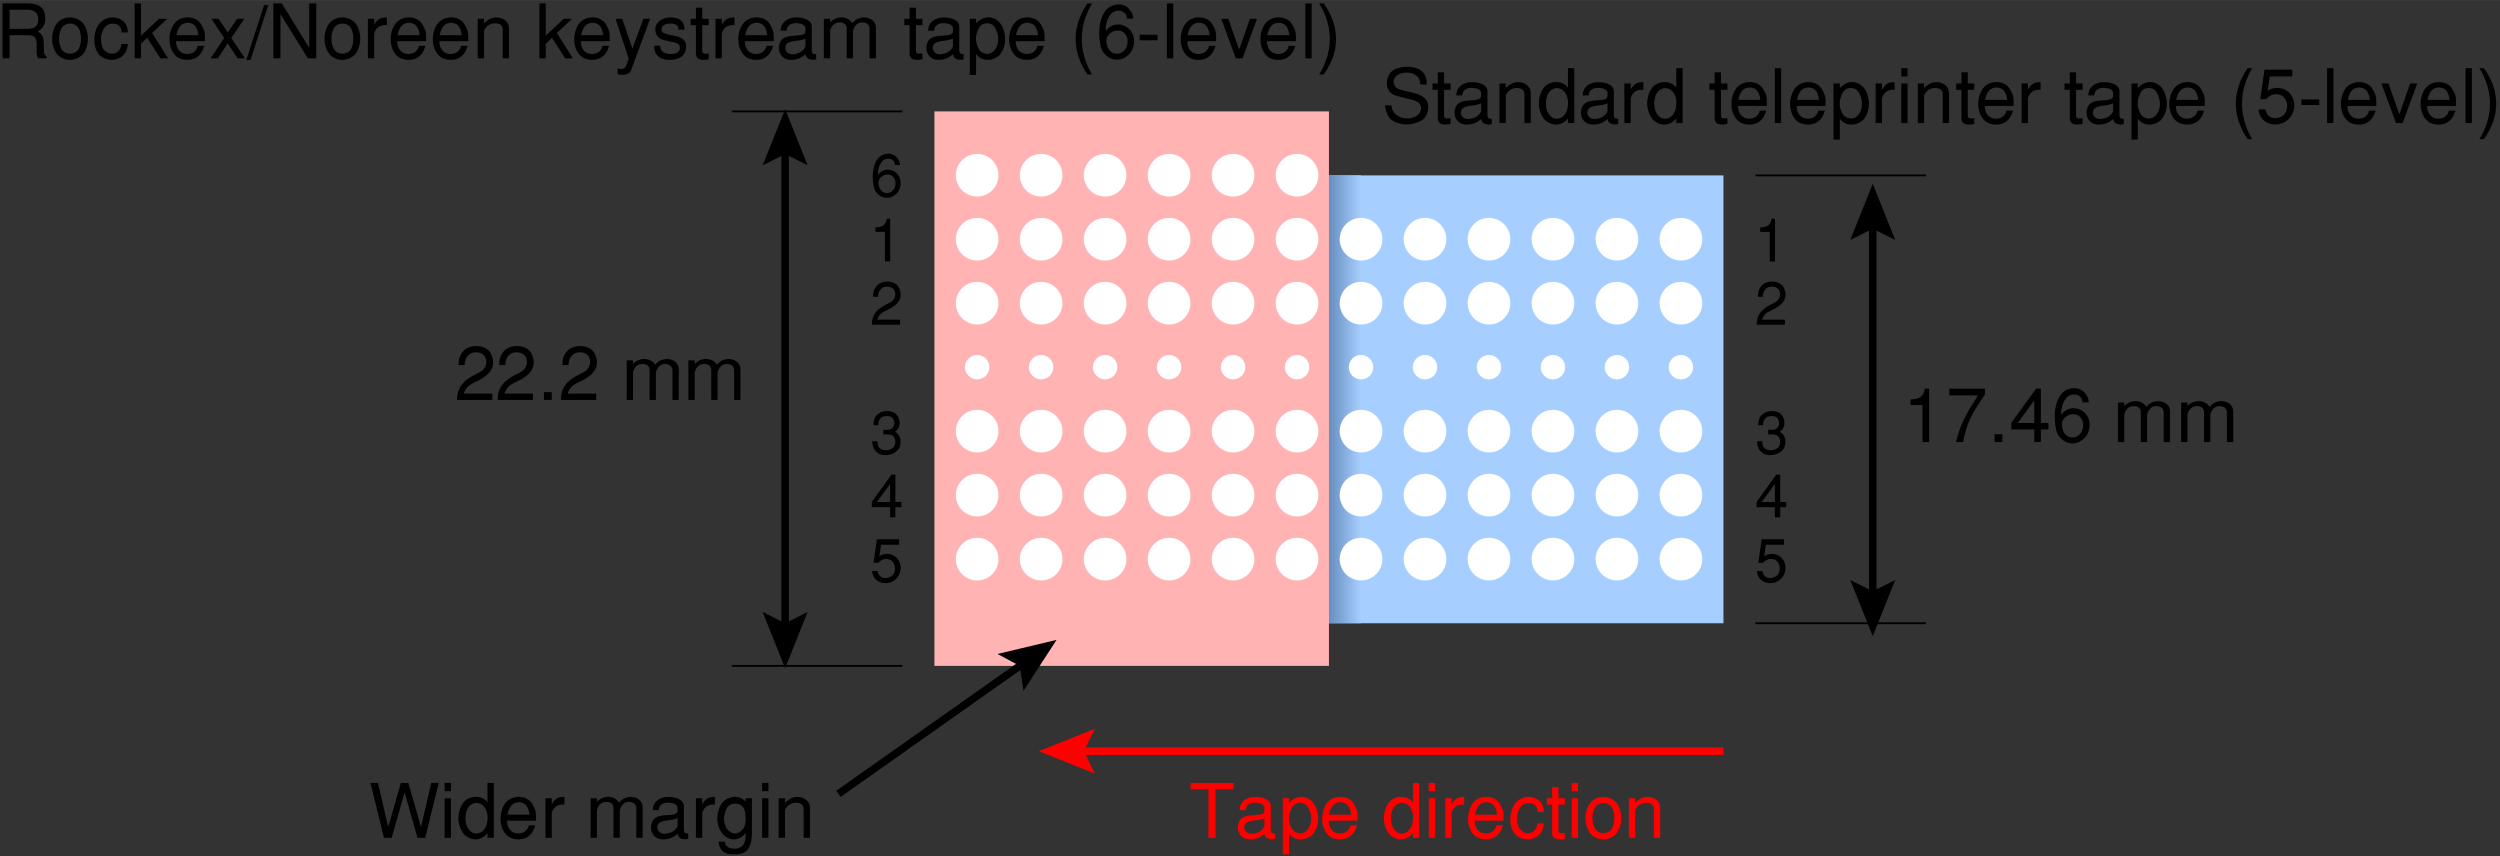 <?xml version="1.0" encoding="ISO-8859-1" standalone="yes"?>
<!DOCTYPE svg PUBLIC "-//W3C//DTD SVG 20010904//EN"
  "http://www.w3.org/TR/2001/REC-SVG-20010904/DTD/svg10.dtd">
<svg width="11.722cm" height="4.014cm" viewBox="441.922 2863.891 1661.375 568.867" version="1.0"
    xmlns="http://www.w3.org/2000/svg"
    xmlns:xlink="http://www.w3.org/1999/xlink">
<rect x="441.922" y="2863.891" width="1661.375" height="568.867" fill="#333333" stroke="none"/>
<desc>
  Exported by the ArtWorks SVGExport module.
  Source document: SCSI::Develop.$.Develop.Web.!WebXpress.^.Input.cm.Pages.crypto.uk.noreen.artwork.tape6
</desc>
<g transform="matrix(1 0 0 -1 0 6296.648)" stroke-miterlimit="16" fill-rule="evenodd" clip-rule="evenodd" stroke-linejoin="bevel" stroke-linecap="butt">
<path d="M1587.25 3316.219 1069.977 3316.234 C1069.977 3231.203 1069.977 3089.469 1069.977 3018.609 L1587.25 3018.609 1587.25 3316.219 Z" fill="#a6cfff"/>
<defs>
<linearGradient id="_Fill0" gradientUnits="userSpaceOnUse" x1="1325.07" y1="3302.047" x2="1346.328" y2="3302.047" spreadMethod="pad">
<stop offset="0" stop-color="#668fc0"/>
<stop offset="1" stop-color="#a6cfff"/>
</linearGradient>
</defs>
<rect x="1325.07" y="3018.609" width="21.258" height="297.609" fill="url(#_Fill0)"/>
<path d="M1325.07 3358.734 1062.891 3358.75 C1062.891 3273.719 1062.891 3061.125 1062.891 2990.266 L1325.07 2990.266 1325.07 3358.734 Z" fill="#ffb3b3"/>
<circle transform="rotate(-90 1091.281 3188.766)" cx="1091.281" cy="3188.766" r="8.117" fill="#ffffff"/>
<circle transform="rotate(-90 1091.289 3103.734)" cx="1091.289" cy="3103.734" r="14.172" fill="#ffffff"/>
<circle transform="rotate(-90 1091.289 3061.219)" cx="1091.289" cy="3061.219" r="14.172" fill="#ffffff"/>
<circle transform="rotate(-90 1091.289 3231.289)" cx="1091.289" cy="3231.289" r="14.172" fill="#ffffff"/>
<circle transform="rotate(-90 1091.289 3146.258)" cx="1091.289" cy="3146.258" r="14.172" fill="#ffffff"/>
<circle transform="rotate(-90 1091.289 3273.805)" cx="1091.289" cy="3273.805" r="14.172" fill="#ffffff"/>
<circle transform="rotate(-90 1133.797 3188.766)" cx="1133.797" cy="3188.766" r="8.117" fill="#ffffff"/>
<circle transform="rotate(-90 1133.805 3103.734)" cx="1133.805" cy="3103.734" r="14.172" fill="#ffffff"/>
<circle transform="rotate(-90 1133.805 3061.219)" cx="1133.805" cy="3061.219" r="14.172" fill="#ffffff"/>
<circle transform="rotate(-90 1133.805 3231.289)" cx="1133.805" cy="3231.289" r="14.172" fill="#ffffff"/>
<circle transform="rotate(-90 1133.805 3146.258)" cx="1133.805" cy="3146.258" r="14.172" fill="#ffffff"/>
<circle transform="rotate(-90 1133.805 3273.805)" cx="1133.805" cy="3273.805" r="14.172" fill="#ffffff"/>
<circle transform="rotate(-90 1176.32 3188.766)" cx="1176.32" cy="3188.766" r="8.117" fill="#ffffff"/>
<circle transform="rotate(-90 1176.328 3103.734)" cx="1176.328" cy="3103.734" r="14.172" fill="#ffffff"/>
<circle transform="rotate(-90 1176.328 3061.219)" cx="1176.328" cy="3061.219" r="14.172" fill="#ffffff"/>
<circle transform="rotate(-90 1176.328 3231.289)" cx="1176.328" cy="3231.289" r="14.172" fill="#ffffff"/>
<circle transform="rotate(-90 1176.328 3146.258)" cx="1176.328" cy="3146.258" r="14.172" fill="#ffffff"/>
<circle transform="rotate(-90 1176.328 3273.805)" cx="1176.328" cy="3273.805" r="14.172" fill="#ffffff"/>
<circle transform="rotate(-90 1218.836 3188.766)" cx="1218.836" cy="3188.766" r="8.117" fill="#ffffff"/>
<circle transform="rotate(-90 1218.844 3103.734)" cx="1218.844" cy="3103.734" r="14.172" fill="#ffffff"/>
<circle transform="rotate(-90 1218.844 3061.219)" cx="1218.844" cy="3061.219" r="14.172" fill="#ffffff"/>
<circle transform="rotate(-90 1218.844 3231.289)" cx="1218.844" cy="3231.289" r="14.172" fill="#ffffff"/>
<circle transform="rotate(-90 1218.844 3146.258)" cx="1218.844" cy="3146.258" r="14.172" fill="#ffffff"/>
<circle transform="rotate(-90 1218.844 3273.805)" cx="1218.844" cy="3273.805" r="14.172" fill="#ffffff"/>
<circle transform="rotate(-90 1261.352 3188.766)" cx="1261.352" cy="3188.766" r="8.117" fill="#ffffff"/>
<circle transform="rotate(-90 1261.359 3103.734)" cx="1261.359" cy="3103.734" r="14.172" fill="#ffffff"/>
<circle transform="rotate(-90 1261.359 3061.219)" cx="1261.359" cy="3061.219" r="14.172" fill="#ffffff"/>
<circle transform="rotate(-90 1261.359 3231.289)" cx="1261.359" cy="3231.289" r="14.172" fill="#ffffff"/>
<circle transform="rotate(-90 1261.359 3146.258)" cx="1261.359" cy="3146.258" r="14.172" fill="#ffffff"/>
<circle transform="rotate(-90 1261.359 3273.805)" cx="1261.359" cy="3273.805" r="14.172" fill="#ffffff"/>
<circle transform="rotate(-90 1303.867 3188.766)" cx="1303.867" cy="3188.766" r="8.117" fill="#ffffff"/>
<circle transform="rotate(-90 1303.875 3103.734)" cx="1303.875" cy="3103.734" r="14.172" fill="#ffffff"/>
<circle transform="rotate(-90 1303.875 3061.219)" cx="1303.875" cy="3061.219" r="14.172" fill="#ffffff"/>
<circle transform="rotate(-90 1303.875 3231.289)" cx="1303.875" cy="3231.289" r="14.172" fill="#ffffff"/>
<circle transform="rotate(-90 1303.875 3146.258)" cx="1303.875" cy="3146.258" r="14.172" fill="#ffffff"/>
<circle transform="rotate(-90 1303.875 3273.805)" cx="1303.875" cy="3273.805" r="14.172" fill="#ffffff"/>
<circle transform="rotate(-90 1346.391 3188.766)" cx="1346.391" cy="3188.766" r="8.117" fill="#ffffff"/>
<circle transform="rotate(-90 1346.398 3103.734)" cx="1346.398" cy="3103.734" r="14.172" fill="#ffffff"/>
<circle transform="rotate(-90 1346.398 3061.219)" cx="1346.398" cy="3061.219" r="14.172" fill="#ffffff"/>
<circle transform="rotate(-90 1346.398 3231.289)" cx="1346.398" cy="3231.289" r="14.172" fill="#ffffff"/>
<circle transform="rotate(-90 1346.398 3146.258)" cx="1346.398" cy="3146.258" r="14.172" fill="#ffffff"/>
<circle transform="rotate(-90 1346.398 3273.805)" cx="1346.398" cy="3273.805" r="14.172" fill="#ffffff"/>
<circle transform="rotate(-90 1388.906 3188.766)" cx="1388.906" cy="3188.766" r="8.117" fill="#ffffff"/>
<circle transform="rotate(-90 1388.914 3103.734)" cx="1388.914" cy="3103.734" r="14.172" fill="#ffffff"/>
<circle transform="rotate(-90 1388.914 3061.219)" cx="1388.914" cy="3061.219" r="14.172" fill="#ffffff"/>
<circle transform="rotate(-90 1388.914 3231.289)" cx="1388.914" cy="3231.289" r="14.172" fill="#ffffff"/>
<circle transform="rotate(-90 1388.914 3146.258)" cx="1388.914" cy="3146.258" r="14.172" fill="#ffffff"/>
<circle transform="rotate(-90 1388.914 3273.805)" cx="1388.914" cy="3273.805" r="14.172" fill="#ffffff"/>
<circle transform="rotate(-90 1431.414 3188.766)" cx="1431.414" cy="3188.766" r="8.117" fill="#ffffff"/>
<circle transform="rotate(-90 1431.422 3103.734)" cx="1431.422" cy="3103.734" r="14.172" fill="#ffffff"/>
<circle transform="rotate(-90 1431.422 3061.219)" cx="1431.422" cy="3061.219" r="14.172" fill="#ffffff"/>
<circle transform="rotate(-90 1431.422 3231.289)" cx="1431.422" cy="3231.289" r="14.172" fill="#ffffff"/>
<circle transform="rotate(-90 1431.422 3146.258)" cx="1431.422" cy="3146.258" r="14.172" fill="#ffffff"/>
<circle transform="rotate(-90 1431.422 3273.805)" cx="1431.422" cy="3273.805" r="14.172" fill="#ffffff"/>
<circle transform="rotate(-90 1473.93 3188.766)" cx="1473.93" cy="3188.766" r="8.117" fill="#ffffff"/>
<circle transform="rotate(-90 1473.938 3103.734)" cx="1473.938" cy="3103.734" r="14.172" fill="#ffffff"/>
<circle transform="rotate(-90 1473.938 3061.219)" cx="1473.938" cy="3061.219" r="14.172" fill="#ffffff"/>
<circle transform="rotate(-90 1473.938 3231.289)" cx="1473.938" cy="3231.289" r="14.172" fill="#ffffff"/>
<circle transform="rotate(-90 1473.938 3146.258)" cx="1473.938" cy="3146.258" r="14.172" fill="#ffffff"/>
<circle transform="rotate(-90 1473.938 3273.805)" cx="1473.938" cy="3273.805" r="14.172" fill="#ffffff"/>
<circle transform="rotate(-90 1516.453 3188.766)" cx="1516.453" cy="3188.766" r="8.117" fill="#ffffff"/>
<circle transform="rotate(-90 1516.461 3103.734)" cx="1516.461" cy="3103.734" r="14.172" fill="#ffffff"/>
<circle transform="rotate(-90 1516.461 3061.219)" cx="1516.461" cy="3061.219" r="14.172" fill="#ffffff"/>
<circle transform="rotate(-90 1516.461 3231.289)" cx="1516.461" cy="3231.289" r="14.172" fill="#ffffff"/>
<circle transform="rotate(-90 1516.461 3146.258)" cx="1516.461" cy="3146.258" r="14.172" fill="#ffffff"/>
<circle transform="rotate(-90 1516.461 3273.805)" cx="1516.461" cy="3273.805" r="14.172" fill="#ffffff"/>
<circle transform="rotate(-90 1558.969 3188.766)" cx="1558.969" cy="3188.766" r="8.117" fill="#ffffff"/>
<circle transform="rotate(-90 1558.977 3103.734)" cx="1558.977" cy="3103.734" r="14.172" fill="#ffffff"/>
<circle transform="rotate(-90 1558.977 3061.219)" cx="1558.977" cy="3061.219" r="14.172" fill="#ffffff"/>
<circle transform="rotate(-90 1558.977 3231.289)" cx="1558.977" cy="3231.289" r="14.172" fill="#ffffff"/>
<circle transform="rotate(-90 1558.977 3146.258)" cx="1558.977" cy="3146.258" r="14.172" fill="#ffffff"/>
<circle transform="rotate(-90 1558.977 3273.805)" cx="1558.977" cy="3273.805" r="14.172" fill="#ffffff"/>
<circle transform="rotate(-90 1133.805 3316.32)" cx="1133.805" cy="3316.32" r="14.172" fill="#ffffff"/>
<g>
<path d="M1362.398 3362.797 1366.695 3362.797 C1366.297 3358.695 1370.797 3354 1377.195 3354.094 1384.898 3354.195 1387.695 3359.797 1385.594 3363.398 1383.297 3367.195 1375.094 3367 1368.398 3369.695 1361.594 3372.398 1362.398 3382.695 1367.797 3386.094 1373.195 3389.5 1382.195 3388.898 1386 3386.094 1388 3384.594 1390.195 3382.297 1390.094 3376.594 L1385.797 3376.594 C1385.695 3385.594 1374.695 3385.797 1370.5 3382.797 1365.898 3379.594 1368.594 3373.898 1372.094 3373.398 1377.898 3371.297 1385.695 3371.195 1389.398 3366.797 1392.898 3362.5 1390.5 3354.898 1386.594 3352.695 1381.297 3349.797 1374 3348.492 1366.797 3353 1364.398 3354.398 1362.5 3359.594 1362.398 3362.797 Z" fill="#000000"/>
<path d="M1405.898 3354.297 1405.898 3350.398 C1396.195 3348.398 1397.398 3354.195 1397.398 3356.094 L1397.398 3373.094 1393.898 3373.094 1393.898 3377.297 1397.398 3377.297 1397.398 3384.695 1401.594 3384.695 1401.594 3377.297 1405.898 3377.297 1405.898 3373.094 1401.594 3373.094 1401.594 3355.898 C1401.594 3353.594 1404.094 3354 1405.898 3354.297 Z" fill="#000000"/>
<path d="M1409.695 3369.398 C1409.695 3374.5 1413.695 3378.195 1420.094 3378.195 1425.195 3378.195 1430.398 3376.398 1430.398 3372.094 L1430.398 3356.5 C1430.398 3354.195 1431.5 3353.695 1433.297 3353.797 L1433.297 3350.297 C1429 3349.398 1426.594 3351 1426.195 3353.695 1423.797 3351.695 1421.695 3350.195 1417.094 3349.992 1409.195 3349.594 1406.695 3357.594 1409.898 3362.695 1413.398 3368.297 1426.297 3364.094 1426.195 3369 L1426.195 3370.898 C1426.195 3373 1423.797 3374.398 1419.594 3374.398 1416.695 3374.398 1413.695 3372.797 1413.695 3369.398 L1409.695 3369.398 Z M1426.195 3364.094 C1422.094 3362 1415.297 3363.297 1413.297 3360 1411.695 3357.195 1413.797 3353.5 1417.695 3353.695 1421.094 3353.797 1424.898 3355.5 1426.195 3358.898 L1426.195 3364.094 Z" fill="#000000"/>
<path d="M1442.594 3374.297 C1444.297 3375.898 1447.094 3378.297 1450.797 3378.195 1454.797 3378.195 1459.195 3375.797 1459.195 3370.797 L1459.195 3351 1455 3351 1455 3370 C1455 3372.797 1453.297 3374.297 1449.898 3374.297 1444.297 3374.297 1442.594 3369.398 1442.594 3369.398 L1442.594 3351 1438.398 3351 1438.398 3377.297 1442.594 3377.297 1442.594 3374.297 Z" fill="#000000"/>
<path d="M1483.898 3374.398 C1481 3379.398 1471.594 3379.594 1467.797 3374.398 1464.094 3369.398 1462.898 3360.797 1467.797 3354 1470 3351 1477.398 3346.695 1483.898 3354 L1483.898 3351 1488.094 3351 1488.094 3387.5 1483.898 3387.5 1483.898 3374.398 Z M1482.5 3370.398 C1484.094 3367.398 1484.297 3364.5 1483.594 3360.898 1482 3353.5 1476.094 3353.094 1473.797 3354.5 1467.898 3358.094 1468.594 3367.398 1471 3371 1474.5 3376 1480.297 3374.695 1482.5 3370.398 Z" fill="#000000"/>
<path d="M1493.695 3369.398 C1493.695 3374.5 1497.695 3378.195 1504.094 3378.195 1509.195 3378.195 1514.398 3376.398 1514.398 3372.094 L1514.398 3356.5 C1514.398 3354.195 1515.5 3353.695 1517.297 3353.797 L1517.297 3350.297 C1513 3349.398 1510.594 3351 1510.195 3353.695 1507.797 3351.695 1505.695 3350.195 1501.094 3349.992 1493.195 3349.594 1490.695 3357.594 1493.898 3362.695 1497.398 3368.297 1510.297 3364.094 1510.195 3369 L1510.195 3370.898 C1510.195 3373 1507.797 3374.398 1503.594 3374.398 1500.695 3374.398 1497.695 3372.797 1497.695 3369.398 L1493.695 3369.398 Z M1510.195 3364.094 C1506.094 3362 1499.297 3363.297 1497.297 3360 1495.695 3357.195 1497.797 3353.5 1501.695 3353.695 1505.094 3353.797 1508.898 3355.5 1510.195 3358.898 L1510.195 3364.094 Z" fill="#000000"/>
<path d="M1534 3378.195 C1529.297 3378.297 1527.5 3376.5 1525.594 3373.297 L1525.594 3377.297 1521.398 3377.297 1521.398 3351 1525.594 3351 1525.594 3367.094 C1525.594 3367.898 1526.898 3373.695 1534 3373.094 L1534 3378.195 Z" fill="#000000"/>
<path d="M1555.898 3374.398 C1553 3379.398 1543.594 3379.594 1539.797 3374.398 1536.094 3369.398 1534.898 3360.797 1539.797 3354 1542 3351 1549.398 3346.695 1555.898 3354 L1555.898 3351 1560.094 3351 1560.094 3387.5 1555.898 3387.5 1555.898 3374.398 Z M1554.5 3370.398 C1556.094 3367.398 1556.297 3364.5 1555.594 3360.898 1554 3353.5 1548.094 3353.094 1545.797 3354.5 1539.898 3358.094 1540.594 3367.398 1543 3371 1546.5 3376 1552.297 3374.695 1554.5 3370.398 Z" fill="#000000"/>
<path d="M1589.898 3354.297 1589.898 3350.398 C1580.195 3348.398 1581.398 3354.195 1581.398 3356.094 L1581.398 3373.094 1577.898 3373.094 1577.898 3377.297 1581.398 3377.297 1581.398 3384.695 1585.594 3384.695 1585.594 3377.297 1589.898 3377.297 1589.898 3373.094 1585.594 3373.094 1585.594 3355.898 C1585.594 3353.594 1588.094 3354 1589.898 3354.297 Z" fill="#000000"/>
<path d="M1611.297 3359.297 C1611.094 3357.797 1610.297 3356.594 1609 3355.398 1606.594 3353.5 1602.398 3353.297 1599.797 3355.398 1598.398 3356.5 1596.898 3358.797 1596.898 3362.398 L1616.094 3362.398 C1616.297 3368.594 1615.797 3369.695 1613.594 3373.594 1610.094 3379.797 1599.5 3379.797 1595.398 3373.594 1591.195 3367.297 1591.5 3357.094 1597.297 3352.195 1600.5 3349.492 1607.5 3348.992 1611.195 3352.094 1613.297 3353.797 1614.297 3355 1615.695 3359.297 L1611.297 3359.297 Z M1609.094 3373.094 C1606.594 3375.195 1602.695 3375.094 1600.297 3373.094 1598.695 3371.5 1597.898 3369.898 1597.094 3366.398 L1611.797 3366.398 C1611.398 3369.594 1610.5 3371.797 1609.094 3373.094 Z" fill="#000000"/>
<path d="M1621.398 3387.5 1621.398 3351 1625.594 3351 1625.594 3387.5 1621.398 3387.5 Z" fill="#000000"/>
<path d="M1650.297 3359.297 C1650.094 3357.797 1649.297 3356.594 1648 3355.398 1645.594 3353.5 1641.398 3353.297 1638.797 3355.398 1637.398 3356.5 1635.898 3358.797 1635.898 3362.398 L1655.094 3362.398 C1655.297 3368.594 1654.797 3369.695 1652.594 3373.594 1649.094 3379.797 1638.5 3379.797 1634.398 3373.594 1630.195 3367.297 1630.5 3357.094 1636.297 3352.195 1639.5 3349.492 1646.5 3348.992 1650.195 3352.094 1652.297 3353.797 1653.297 3355 1654.695 3359.297 L1650.297 3359.297 Z M1648.094 3373.094 C1645.594 3375.195 1641.695 3375.094 1639.297 3373.094 1637.695 3371.5 1636.898 3369.898 1636.094 3366.398 L1650.797 3366.398 C1650.398 3369.594 1649.5 3371.797 1648.094 3373.094 Z" fill="#000000"/>
<path d="M1677.5 3357.297 C1680.195 3361.5 1679.695 3367 1677.094 3371.5 1675 3375.195 1668.797 3375.5 1666.5 3371.195 1664.797 3368.094 1663 3362.898 1666.5 3357 1668.297 3353.898 1674.094 3352 1677.5 3357.297 Z M1664.594 3353.797 C1669.797 3347.195 1678.195 3350.398 1680.695 3353.797 1686.094 3361.094 1683.695 3370.5 1680.695 3374.195 1676.297 3379.695 1669.297 3379.5 1664.594 3374.195 L1664.594 3377.297 1660.398 3377.297 1660.398 3339.992 1664.594 3339.992 1664.594 3353.797 Z" fill="#000000"/>
<path d="M1701 3378.195 C1696.297 3378.297 1694.5 3376.5 1692.594 3373.297 L1692.594 3377.297 1688.398 3377.297 1688.398 3351 1692.594 3351 1692.594 3367.094 C1692.594 3367.898 1693.898 3373.695 1701 3373.094 L1701 3378.195 Z" fill="#000000"/>
<path d="M1705.398 3387.5 1705.398 3382 1709.594 3382 1709.594 3387.5 1705.398 3387.5 Z M1705.398 3351 1709.594 3351 1709.594 3377.297 1705.398 3377.297 1705.398 3351 Z" fill="#000000"/>
<path d="M1720.594 3374.297 C1722.297 3375.898 1725.094 3378.297 1728.797 3378.195 1732.797 3378.195 1737.195 3375.797 1737.195 3370.797 L1737.195 3351 1733 3351 1733 3370 C1733 3372.797 1731.297 3374.297 1727.898 3374.297 1722.297 3374.297 1720.594 3369.398 1720.594 3369.398 L1720.594 3351 1716.398 3351 1716.398 3377.297 1720.594 3377.297 1720.594 3374.297 Z" fill="#000000"/>
<path d="M1753.898 3354.297 1753.898 3350.398 C1744.195 3348.398 1745.398 3354.195 1745.398 3356.094 L1745.398 3373.094 1741.898 3373.094 1741.898 3377.297 1745.398 3377.297 1745.398 3384.695 1749.594 3384.695 1749.594 3377.297 1753.898 3377.297 1753.898 3373.094 1749.594 3373.094 1749.594 3355.898 C1749.594 3353.594 1752.094 3354 1753.898 3354.297 Z" fill="#000000"/>
<path d="M1775.297 3359.297 C1775.094 3357.797 1774.297 3356.594 1773 3355.398 1770.594 3353.5 1766.398 3353.297 1763.797 3355.398 1762.398 3356.5 1760.898 3358.797 1760.898 3362.398 L1780.094 3362.398 C1780.297 3368.594 1779.797 3369.695 1777.594 3373.594 1774.094 3379.797 1763.5 3379.797 1759.398 3373.594 1755.195 3367.297 1755.5 3357.094 1761.297 3352.195 1764.5 3349.492 1771.5 3348.992 1775.195 3352.094 1777.297 3353.797 1778.297 3355 1779.695 3359.297 L1775.297 3359.297 Z M1773.094 3373.094 C1770.594 3375.195 1766.695 3375.094 1764.297 3373.094 1762.695 3371.5 1761.898 3369.898 1761.094 3366.398 L1775.797 3366.398 C1775.398 3369.594 1774.5 3371.797 1773.094 3373.094 Z" fill="#000000"/>
<path d="M1798 3378.195 C1793.297 3378.297 1791.5 3376.5 1789.594 3373.297 L1789.594 3377.297 1785.398 3377.297 1785.398 3351 1789.594 3351 1789.594 3367.094 C1789.594 3367.898 1790.898 3373.695 1798 3373.094 L1798 3378.195 Z" fill="#000000"/>
<path d="M1825.898 3354.297 1825.898 3350.398 C1816.195 3348.398 1817.398 3354.195 1817.398 3356.094 L1817.398 3373.094 1813.898 3373.094 1813.898 3377.297 1817.398 3377.297 1817.398 3384.695 1821.594 3384.695 1821.594 3377.297 1825.898 3377.297 1825.898 3373.094 1821.594 3373.094 1821.594 3355.898 C1821.594 3353.594 1824.094 3354 1825.898 3354.297 Z" fill="#000000"/>
<path d="M1829.695 3369.398 C1829.695 3374.5 1833.695 3378.195 1840.094 3378.195 1845.195 3378.195 1850.398 3376.398 1850.398 3372.094 L1850.398 3356.5 C1850.398 3354.195 1851.5 3353.695 1853.297 3353.797 L1853.297 3350.297 C1849 3349.398 1846.594 3351 1846.195 3353.695 1843.797 3351.695 1841.695 3350.195 1837.094 3349.992 1829.195 3349.594 1826.695 3357.594 1829.898 3362.695 1833.398 3368.297 1846.297 3364.094 1846.195 3369 L1846.195 3370.898 C1846.195 3373 1843.797 3374.398 1839.594 3374.398 1836.695 3374.398 1833.695 3372.797 1833.695 3369.398 L1829.695 3369.398 Z M1846.195 3364.094 C1842.094 3362 1835.297 3363.297 1833.297 3360 1831.695 3357.195 1833.797 3353.5 1837.695 3353.695 1841.094 3353.797 1844.898 3355.5 1846.195 3358.898 L1846.195 3364.094 Z" fill="#000000"/>
<path d="M1875.5 3357.297 C1878.195 3361.5 1877.695 3367 1875.094 3371.5 1873 3375.195 1866.797 3375.5 1864.5 3371.195 1862.797 3368.094 1861 3362.898 1864.5 3357 1866.297 3353.898 1872.094 3352 1875.5 3357.297 Z M1862.594 3353.797 C1867.797 3347.195 1876.195 3350.398 1878.695 3353.797 1884.094 3361.094 1881.695 3370.5 1878.695 3374.195 1874.297 3379.695 1867.297 3379.5 1862.594 3374.195 L1862.594 3377.297 1858.398 3377.297 1858.398 3339.992 1862.594 3339.992 1862.594 3353.797 Z" fill="#000000"/>
<path d="M1902.297 3359.297 C1902.094 3357.797 1901.297 3356.594 1900 3355.398 1897.594 3353.5 1893.398 3353.297 1890.797 3355.398 1889.398 3356.5 1887.898 3358.797 1887.898 3362.398 L1907.094 3362.398 C1907.297 3368.594 1906.797 3369.695 1904.594 3373.594 1901.094 3379.797 1890.5 3379.797 1886.398 3373.594 1882.195 3367.297 1882.5 3357.094 1888.297 3352.195 1891.5 3349.492 1898.5 3348.992 1902.195 3352.094 1904.297 3353.797 1905.297 3355 1906.695 3359.297 L1902.297 3359.297 Z M1900.094 3373.094 C1897.594 3375.195 1893.695 3375.094 1891.297 3373.094 1889.695 3371.5 1888.898 3369.898 1888.094 3366.398 L1902.797 3366.398 C1902.398 3369.594 1901.5 3371.797 1900.094 3373.094 Z" fill="#000000"/>
<path d="M1935.594 3340.297 C1925.094 3355.5 1925.094 3372.195 1935.594 3387.5 L1938.594 3387.5 C1929.594 3372.195 1929.594 3355.5 1938.594 3340.297 L1935.594 3340.297 Z" fill="#000000"/>
<path d="M1947.398 3360.094 C1949 3351.898 1957.695 3353.797 1960.195 3357.094 1962.594 3360.297 1962.195 3364.5 1960.5 3367.094 1957.898 3371 1951.898 3371.5 1947.898 3366.898 L1944 3366.898 1946.797 3386.5 1965.297 3386.5 1965.297 3382 1950.297 3382 1948.898 3372.195 C1952.297 3375.5 1961 3375.594 1965 3368.898 1967.297 3364.898 1967 3359.5 1964.594 3355.797 1958.695 3346.695 1943.695 3348.594 1942.797 3360.094 L1947.398 3360.094 Z" fill="#000000"/>
<path d="M1971.297 3366.695 1971.297 3363 1983.195 3363 1983.195 3366.695 1971.297 3366.695 Z" fill="#000000"/>
<path d="M1988.398 3387.5 1988.398 3351 1992.594 3351 1992.594 3387.5 1988.398 3387.5 Z" fill="#000000"/>
<path d="M2016.297 3359.297 C2016.094 3357.797 2015.297 3356.594 2014 3355.398 2011.594 3353.5 2007.398 3353.297 2004.797 3355.398 2003.398 3356.5 2001.898 3358.797 2001.898 3362.398 L2021.094 3362.398 C2021.297 3368.594 2020.797 3369.695 2018.594 3373.594 2015.094 3379.797 2004.5 3379.797 2000.398 3373.594 1996.195 3367.297 1996.5 3357.094 2002.297 3352.195 2005.5 3349.492 2012.5 3348.992 2016.195 3352.094 2018.297 3353.797 2019.297 3355 2020.695 3359.297 L2016.297 3359.297 Z M2014.094 3373.094 C2011.594 3375.195 2007.695 3375.094 2005.297 3373.094 2003.695 3371.5 2002.898 3369.898 2002.094 3366.398 L2016.797 3366.398 C2016.398 3369.594 2015.5 3371.797 2014.094 3373.094 Z" fill="#000000"/>
<path d="M2036.398 3356.797 2029.195 3377.297 2024.5 3377.297 2034.195 3351 2038.594 3351 2048.297 3377.297 2043.594 3377.297 2036.398 3356.797 Z" fill="#000000"/>
<path d="M2069.297 3359.297 C2069.094 3357.797 2068.297 3356.594 2067 3355.398 2064.594 3353.5 2060.398 3353.297 2057.797 3355.398 2056.398 3356.5 2054.898 3358.797 2054.898 3362.398 L2074.094 3362.398 C2074.297 3368.594 2073.797 3369.695 2071.594 3373.594 2068.094 3379.797 2057.5 3379.797 2053.398 3373.594 2049.195 3367.297 2049.5 3357.094 2055.297 3352.195 2058.5 3349.492 2065.5 3348.992 2069.195 3352.094 2071.297 3353.797 2072.297 3355 2073.695 3359.297 L2069.297 3359.297 Z M2067.094 3373.094 C2064.594 3375.195 2060.695 3375.094 2058.297 3373.094 2056.695 3371.5 2055.898 3369.898 2055.094 3366.398 L2069.797 3366.398 C2069.398 3369.594 2068.5 3371.797 2067.094 3373.094 Z" fill="#000000"/>
<path d="M2080.398 3387.5 2080.398 3351 2084.594 3351 2084.594 3387.5 2080.398 3387.5 Z" fill="#000000"/>
<path d="M2092.594 3387.5 2089.594 3387.5 C2099 3372.195 2099 3355.5 2089.594 3340.297 L2092.594 3340.297 C2103.5 3355.5 2103.5 3372.195 2092.594 3387.5 Z" fill="#000000"/>
</g>
<g>
<path d="M460.297 3413.594 448.297 3413.594 448.297 3426.297 460.297 3426.297 C466.094 3426.297 467.398 3422.594 467.398 3420.195 467.398 3416.195 465.695 3413.594 460.297 3413.594 Z M472 3420.297 C472 3416.195 470.398 3414.094 467 3411.797 474.297 3408.5 468.5 3397.297 472.898 3395.297 L472.898 3394 467.195 3394 C464.297 3399.195 470 3410 460.297 3409.398 L448.297 3409.398 448.297 3394 443.594 3394 443.594 3430.5 460.297 3430.5 C470.797 3430.5 472 3424.898 472 3420.297 Z" fill="#000000"/>
<path d="M494.297 3400.398 C492 3396 484.898 3396 482.695 3400.398 480.695 3404.297 480.594 3409.695 482.695 3413.797 484.898 3418.195 492 3418.195 494.297 3413.797 496.195 3410.195 496.195 3404 494.297 3400.398 Z M479.797 3417.297 C484.094 3422.5 492.594 3422.5 497.094 3417.297 501.398 3412 501.398 3402.195 497.094 3396.898 492.594 3391.695 484.094 3391.695 479.797 3396.898 475.5 3402.195 475.5 3412 479.797 3417.297 Z" fill="#000000"/>
<path d="M522.594 3403.594 C522.5 3401.297 521.398 3399.297 519.898 3398.195 516.398 3395.695 511.398 3397.797 510.094 3401.195 508.195 3406 509.094 3410.695 511 3413.898 513.297 3417.797 518.594 3417.594 520.594 3416 521.898 3414.898 522.695 3413.898 522.695 3411.195 L526.898 3411.195 C526.695 3413.695 526.398 3416.195 524.297 3418.297 519.297 3423 510.797 3422 506.898 3415.594 503.898 3410.695 503.297 3401.195 508.195 3396 510.195 3393.898 517.094 3390.797 522.797 3395.195 526 3397.594 526.594 3400.594 526.898 3403.594 L522.594 3403.594 Z" fill="#000000"/>
<path d="M531.398 3430.5 535.594 3430.5 535.594 3409.094 547.594 3420.297 553.094 3420.297 543 3410.898 553.594 3394 548.5 3394 539.695 3407.695 535.594 3403.594 535.594 3394 531.398 3394 531.398 3430.5 Z" fill="#000000"/>
<path d="M573.297 3402.297 C573.094 3400.797 572.297 3399.594 571 3398.398 568.594 3396.5 564.398 3396.297 561.797 3398.398 560.398 3399.5 558.898 3401.797 558.898 3405.398 L578.094 3405.398 C578.297 3411.594 577.797 3412.695 575.594 3416.594 572.094 3422.797 561.5 3422.797 557.398 3416.594 553.195 3410.297 553.5 3400.094 559.297 3395.195 562.5 3392.492 569.5 3391.992 573.195 3395.094 575.297 3396.797 576.297 3398 577.695 3402.297 L573.297 3402.297 Z M571.094 3416.094 C568.594 3418.195 564.695 3418.094 562.297 3416.094 560.695 3414.5 559.898 3412.898 559.094 3409.398 L573.797 3409.398 C573.398 3412.594 572.5 3414.797 571.094 3416.094 Z" fill="#000000"/>
<path d="M581.898 3394 586.695 3394 593.195 3404 599.898 3394 604.695 3394 595.594 3407.594 604.297 3420.297 599.5 3420.297 593.297 3411.195 587.195 3420.297 582.398 3420.297 590.898 3407.5 581.898 3394 Z" fill="#000000"/>
<path d="M605.594 3392.898 608.398 3392.898 620.195 3429.398 617.398 3429.398 605.594 3392.898 Z" fill="#000000"/>
<path d="M623.594 3430.5 623.594 3394 628.297 3394 628.297 3423.398 646.5 3394 652.094 3394 652.094 3430.5 647.398 3430.5 647.398 3401 629.195 3430.5 623.594 3430.5 Z" fill="#000000"/>
<path d="M675.297 3400.398 C673 3396 665.898 3396 663.695 3400.398 661.695 3404.297 661.594 3409.695 663.695 3413.797 665.898 3418.195 673 3418.195 675.297 3413.797 677.195 3410.195 677.195 3404 675.297 3400.398 Z M660.797 3417.297 C665.094 3422.5 673.594 3422.5 678.094 3417.297 682.398 3412 682.398 3402.195 678.094 3396.898 673.594 3391.695 665.094 3391.695 660.797 3396.898 656.5 3402.195 656.5 3412 660.797 3417.297 Z" fill="#000000"/>
<path d="M699 3421.195 C694.297 3421.297 692.5 3419.5 690.594 3416.297 L690.594 3420.297 686.398 3420.297 686.398 3394 690.594 3394 690.594 3410.094 C690.594 3410.898 691.898 3416.695 699 3416.094 L699 3421.195 Z" fill="#000000"/>
<path d="M720.297 3402.297 C720.094 3400.797 719.297 3399.594 718 3398.398 715.594 3396.5 711.398 3396.297 708.797 3398.398 707.398 3399.5 705.898 3401.797 705.898 3405.398 L725.094 3405.398 C725.297 3411.594 724.797 3412.695 722.594 3416.594 719.094 3422.797 708.5 3422.797 704.398 3416.594 700.195 3410.297 700.5 3400.094 706.297 3395.195 709.5 3392.492 716.5 3391.992 720.195 3395.094 722.297 3396.797 723.297 3398 724.695 3402.297 L720.297 3402.297 Z M718.094 3416.094 C715.594 3418.195 711.695 3418.094 709.297 3416.094 707.695 3414.5 706.898 3412.898 706.094 3409.398 L720.797 3409.398 C720.398 3412.594 719.5 3414.797 718.094 3416.094 Z" fill="#000000"/>
<path d="M748.297 3402.297 C748.094 3400.797 747.297 3399.594 746 3398.398 743.594 3396.5 739.398 3396.297 736.797 3398.398 735.398 3399.5 733.898 3401.797 733.898 3405.398 L753.094 3405.398 C753.297 3411.594 752.797 3412.695 750.594 3416.594 747.094 3422.797 736.5 3422.797 732.398 3416.594 728.195 3410.297 728.5 3400.094 734.297 3395.195 737.5 3392.492 744.5 3391.992 748.195 3395.094 750.297 3396.797 751.297 3398 752.695 3402.297 L748.297 3402.297 Z M746.094 3416.094 C743.594 3418.195 739.695 3418.094 737.297 3416.094 735.695 3414.5 734.898 3412.898 734.094 3409.398 L748.797 3409.398 C748.398 3412.594 747.5 3414.797 746.094 3416.094 Z" fill="#000000"/>
<path d="M763.594 3417.297 C765.297 3418.898 768.094 3421.297 771.797 3421.195 775.797 3421.195 780.195 3418.797 780.195 3413.797 L780.195 3394 776 3394 776 3413 C776 3415.797 774.297 3417.297 770.898 3417.297 765.297 3417.297 763.594 3412.398 763.594 3412.398 L763.594 3394 759.398 3394 759.398 3420.297 763.594 3420.297 763.594 3417.297 Z" fill="#000000"/>
<path d="M800.398 3430.5 804.594 3430.5 804.594 3409.094 816.594 3420.297 822.094 3420.297 812 3410.898 822.594 3394 817.5 3394 808.695 3407.695 804.594 3403.594 804.594 3394 800.398 3394 800.398 3430.5 Z" fill="#000000"/>
<path d="M842.297 3402.297 C842.094 3400.797 841.297 3399.594 840 3398.398 837.594 3396.5 833.398 3396.297 830.797 3398.398 829.398 3399.5 827.898 3401.797 827.898 3405.398 L847.094 3405.398 C847.297 3411.594 846.797 3412.695 844.594 3416.594 841.094 3422.797 830.5 3422.797 826.398 3416.594 822.195 3410.297 822.5 3400.094 828.297 3395.195 831.5 3392.492 838.5 3391.992 842.195 3395.094 844.297 3396.797 845.297 3398 846.695 3402.297 L842.297 3402.297 Z M840.094 3416.094 C837.594 3418.195 833.695 3418.094 831.297 3416.094 829.695 3414.5 828.898 3412.898 828.094 3409.398 L842.797 3409.398 C842.398 3412.594 841.5 3414.797 840.094 3416.094 Z" fill="#000000"/>
<path d="M852.398 3387.398 C858.398 3385.195 858.398 3390.898 859.695 3393.898 L851 3420.297 855.398 3420.297 862.195 3400.398 869.5 3420.297 873.898 3420.297 861.5 3386.594 C859.898 3382.297 855.195 3382.695 852.398 3383.492 L852.398 3387.398 Z" fill="#000000"/>
<path d="M892.797 3413 C893.297 3417.594 887.195 3417.695 884.195 3416.594 881.5 3415.594 881.094 3413.5 881.797 3411.898 882.5 3410.195 888.797 3409.398 892.094 3408.5 899.797 3406.5 898 3399.797 897 3397.797 893.898 3391.492 883 3392.398 880.195 3394.695 877.594 3396.695 876.797 3398.398 876.594 3402.398 L880.594 3402.398 C881 3399.094 882.195 3397.094 887.297 3396.898 893.797 3396.695 894.5 3400.695 893.297 3402.797 892.297 3404.594 888.297 3404.797 883.297 3406.094 876.695 3407.797 876.797 3414 878 3416.195 881.797 3423.094 892.5 3421.594 894.5 3419.094 895.695 3417.695 896.695 3417 896.898 3413 L892.797 3413 Z" fill="#000000"/>
<path d="M912.898 3397.297 912.898 3393.398 C903.195 3391.398 904.398 3397.195 904.398 3399.094 L904.398 3416.094 900.898 3416.094 900.898 3420.297 904.398 3420.297 904.398 3427.695 908.594 3427.695 908.594 3420.297 912.898 3420.297 912.898 3416.094 908.594 3416.094 908.594 3398.898 C908.594 3396.594 911.094 3397 912.898 3397.297 Z" fill="#000000"/>
<path d="M930 3421.195 C925.297 3421.297 923.5 3419.5 921.594 3416.297 L921.594 3420.297 917.398 3420.297 917.398 3394 921.594 3394 921.594 3410.094 C921.594 3410.898 922.898 3416.695 930 3416.094 L930 3421.195 Z" fill="#000000"/>
<path d="M951.297 3402.297 C951.094 3400.797 950.297 3399.594 949 3398.398 946.594 3396.5 942.398 3396.297 939.797 3398.398 938.398 3399.5 936.898 3401.797 936.898 3405.398 L956.094 3405.398 C956.297 3411.594 955.797 3412.695 953.594 3416.594 950.094 3422.797 939.5 3422.797 935.398 3416.594 931.195 3410.297 931.5 3400.094 937.297 3395.195 940.5 3392.492 947.5 3391.992 951.195 3395.094 953.297 3396.797 954.297 3398 955.695 3402.297 L951.297 3402.297 Z M949.094 3416.094 C946.594 3418.195 942.695 3418.094 940.297 3416.094 938.695 3414.5 937.898 3412.898 937.094 3409.398 L951.797 3409.398 C951.398 3412.594 950.5 3414.797 949.094 3416.094 Z" fill="#000000"/>
<path d="M960.695 3412.398 C960.695 3417.5 964.695 3421.195 971.094 3421.195 976.195 3421.195 981.398 3419.398 981.398 3415.094 L981.398 3399.5 C981.398 3397.195 982.5 3396.695 984.297 3396.797 L984.297 3393.297 C980 3392.398 977.594 3394 977.195 3396.695 974.797 3394.695 972.695 3393.195 968.094 3392.992 960.195 3392.594 957.695 3400.594 960.898 3405.695 964.398 3411.297 977.297 3407.094 977.195 3412 L977.195 3413.898 C977.195 3416 974.797 3417.398 970.594 3417.398 967.695 3417.398 964.695 3415.797 964.695 3412.398 L960.695 3412.398 Z M977.195 3407.094 C973.094 3405 966.297 3406.297 964.297 3403 962.695 3400.195 964.797 3396.5 968.695 3396.695 972.094 3396.797 975.898 3398.5 977.195 3401.898 L977.195 3407.094 Z" fill="#000000"/>
<path d="M993.594 3412 993.594 3394 989.398 3394 989.398 3420.297 993.594 3420.297 993.594 3417.898 C998 3422.695 1005.5 3422.094 1008.297 3417.398 1013.5 3423.898 1024 3421.5 1024 3414.398 L1024 3394 1019.797 3394 1019.797 3413.594 C1019.797 3417.094 1016.898 3417.898 1014.797 3417.898 1010.094 3417.898 1008.797 3412.695 1008.797 3412 L1008.797 3394 1004.594 3394 1004.594 3413.797 C1004.594 3416.5 1002.797 3417.898 1000 3417.898 994.594 3417.898 993.594 3412.594 993.594 3412 Z" fill="#000000"/>
<path d="M1054.898 3397.297 1054.898 3393.398 C1045.195 3391.398 1046.398 3397.195 1046.398 3399.094 L1046.398 3416.094 1042.898 3416.094 1042.898 3420.297 1046.398 3420.297 1046.398 3427.695 1050.594 3427.695 1050.594 3420.297 1054.898 3420.297 1054.898 3416.094 1050.594 3416.094 1050.594 3398.898 C1050.594 3396.594 1053.094 3397 1054.898 3397.297 Z" fill="#000000"/>
<path d="M1058.695 3412.398 C1058.695 3417.5 1062.695 3421.195 1069.094 3421.195 1074.195 3421.195 1079.398 3419.398 1079.398 3415.094 L1079.398 3399.5 C1079.398 3397.195 1080.5 3396.695 1082.297 3396.797 L1082.297 3393.297 C1078 3392.398 1075.594 3394 1075.195 3396.695 1072.797 3394.695 1070.695 3393.195 1066.094 3392.992 1058.195 3392.594 1055.695 3400.594 1058.898 3405.695 1062.398 3411.297 1075.297 3407.094 1075.195 3412 L1075.195 3413.898 C1075.195 3416 1072.797 3417.398 1068.594 3417.398 1065.695 3417.398 1062.695 3415.797 1062.695 3412.398 L1058.695 3412.398 Z M1075.195 3407.094 C1071.094 3405 1064.297 3406.297 1062.297 3403 1060.695 3400.195 1062.797 3396.5 1066.695 3396.695 1070.094 3396.797 1073.898 3398.5 1075.195 3401.898 L1075.195 3407.094 Z" fill="#000000"/>
<path d="M1103.5 3400.297 C1106.195 3404.5 1105.695 3410 1103.094 3414.5 1101 3418.195 1094.797 3418.5 1092.5 3414.195 1090.797 3411.094 1089 3405.898 1092.5 3400 1094.297 3396.898 1100.094 3395 1103.5 3400.297 Z M1090.594 3396.797 C1095.797 3390.195 1104.195 3393.398 1106.695 3396.797 1112.094 3404.094 1109.695 3413.5 1106.695 3417.195 1102.297 3422.695 1095.297 3422.5 1090.594 3417.195 L1090.594 3420.297 1086.398 3420.297 1086.398 3382.992 1090.594 3382.992 1090.594 3396.797 Z" fill="#000000"/>
<path d="M1131.297 3402.297 C1131.094 3400.797 1130.297 3399.594 1129 3398.398 1126.594 3396.5 1122.398 3396.297 1119.797 3398.398 1118.398 3399.5 1116.898 3401.797 1116.898 3405.398 L1136.094 3405.398 C1136.297 3411.594 1135.797 3412.695 1133.594 3416.594 1130.094 3422.797 1119.5 3422.797 1115.398 3416.594 1111.195 3410.297 1111.5 3400.094 1117.297 3395.195 1120.5 3392.492 1127.5 3391.992 1131.195 3395.094 1133.297 3396.797 1134.297 3398 1135.695 3402.297 L1131.297 3402.297 Z M1129.094 3416.094 C1126.594 3418.195 1122.695 3418.094 1120.297 3416.094 1118.695 3414.5 1117.898 3412.898 1117.094 3409.398 L1131.797 3409.398 C1131.398 3412.594 1130.5 3414.797 1129.094 3416.094 Z" fill="#000000"/>
<path d="M1164.594 3383.297 C1154.094 3398.5 1154.094 3415.195 1164.594 3430.5 L1167.594 3430.5 C1158.594 3415.195 1158.594 3398.5 1167.594 3383.297 L1164.594 3383.297 Z" fill="#000000"/>
<path d="M1173.297 3402.297 C1170.797 3415.094 1173.898 3421.797 1176.297 3425.297 1179.594 3430.195 1187.797 3431.5 1191.898 3427.195 1193.695 3425.398 1195.094 3422.898 1195 3420.398 L1190.797 3420.398 C1190.797 3422.398 1190.195 3423.297 1189.195 3424.195 1187 3426.398 1181.898 3426.5 1179.195 3422.195 1177.695 3419.797 1176.695 3417 1176.594 3412.195 1181.898 3418.797 1189.094 3416.594 1192.094 3413.695 1197.898 3408.094 1195.398 3400 1192.5 3397 1184.695 3388.797 1174.695 3394.898 1173.297 3402.297 Z M1189.797 3400.094 C1186.5 3395.594 1180.898 3396.5 1178.695 3400.094 1177.094 3402.594 1176.5 3407 1178.297 3409.297 1181.297 3413.195 1187.094 3413.797 1189.898 3409.898 1191.898 3407.297 1191.594 3402.5 1189.797 3400.094 Z" fill="#000000"/>
<path d="M1199.297 3409.695 1199.297 3406 1211.195 3406 1211.195 3409.695 1199.297 3409.695 Z" fill="#000000"/>
<path d="M1217.398 3430.5 1217.398 3394 1221.594 3394 1221.594 3430.5 1217.398 3430.5 Z" fill="#000000"/>
<path d="M1245.297 3402.297 C1245.094 3400.797 1244.297 3399.594 1243 3398.398 1240.594 3396.5 1236.398 3396.297 1233.797 3398.398 1232.398 3399.5 1230.898 3401.797 1230.898 3405.398 L1250.094 3405.398 C1250.297 3411.594 1249.797 3412.695 1247.594 3416.594 1244.094 3422.797 1233.5 3422.797 1229.398 3416.594 1225.195 3410.297 1225.5 3400.094 1231.297 3395.195 1234.5 3392.492 1241.5 3391.992 1245.195 3395.094 1247.297 3396.797 1248.297 3398 1249.695 3402.297 L1245.297 3402.297 Z M1243.094 3416.094 C1240.594 3418.195 1236.695 3418.094 1234.297 3416.094 1232.695 3414.5 1231.898 3412.898 1231.094 3409.398 L1245.797 3409.398 C1245.398 3412.594 1244.5 3414.797 1243.094 3416.094 Z" fill="#000000"/>
<path d="M1265.398 3399.797 1258.195 3420.297 1253.5 3420.297 1263.195 3394 1267.594 3394 1277.297 3420.297 1272.594 3420.297 1265.398 3399.797 Z" fill="#000000"/>
<path d="M1298.297 3402.297 C1298.094 3400.797 1297.297 3399.594 1296 3398.398 1293.594 3396.5 1289.398 3396.297 1286.797 3398.398 1285.398 3399.5 1283.898 3401.797 1283.898 3405.398 L1303.094 3405.398 C1303.297 3411.594 1302.797 3412.695 1300.594 3416.594 1297.094 3422.797 1286.5 3422.797 1282.398 3416.594 1278.195 3410.297 1278.5 3400.094 1284.297 3395.195 1287.5 3392.492 1294.5 3391.992 1298.195 3395.094 1300.297 3396.797 1301.297 3398 1302.695 3402.297 L1298.297 3402.297 Z M1296.094 3416.094 C1293.594 3418.195 1289.695 3418.094 1287.297 3416.094 1285.695 3414.5 1284.898 3412.898 1284.094 3409.398 L1298.797 3409.398 C1298.398 3412.594 1297.5 3414.797 1296.094 3416.094 Z" fill="#000000"/>
<path d="M1309.398 3430.5 1309.398 3394 1313.594 3394 1313.594 3430.5 1309.398 3430.5 Z" fill="#000000"/>
<path d="M1321.594 3430.5 1318.594 3430.5 C1328 3415.195 1328 3398.5 1318.594 3383.297 L1321.594 3383.297 C1332.5 3398.5 1332.5 3415.195 1321.594 3430.5 Z" fill="#000000"/>
</g>
<path d="M1608.508 3316.219 1721.883 3316.219" stroke="#000000" stroke-width="1.25" fill="none"/>
<path d="M1686.453 3280.789 1686.453 3039.867" stroke="#000000" stroke-width="5" fill="none"/>
<path transform="matrix(0 0.083 -0.083 0 1686.453 3280.789)" stroke="none" fill="#000000" d="M-90 -180 360 0 -90 180 0 0 -90 -180 Z"/>
<path transform="matrix(0 -0.083 0.083 0 1686.453 3039.867)" stroke="none" fill="#000000" d="M-90 -180 360 0 -90 180 0 0 -90 -180 Z"/>
<g>
<path d="M1721 3174.5 C1720.398 3169.594 1717.594 3167.297 1711.594 3167.398 L1711.594 3163.594 1719.5 3163.594 1719.5 3139 1723.898 3139 1723.898 3174.5 1721 3174.5 Z" fill="#000000"/>
<path d="M1761 3170.594 1761 3174.5 1737.297 3174.5 1737.297 3170 1756.398 3170 C1748.195 3157.297 1744.898 3151.297 1741.797 3139 L1746.5 3139 C1748.695 3150.898 1751.898 3157.5 1761 3170.594 Z" fill="#000000"/>
<path d="M1767.398 3139 1767.398 3144.195 1772.594 3144.195 1772.594 3139 1767.398 3139 Z" fill="#000000"/>
<path d="M1795 3174.5 1798.195 3174.5 1798.195 3151.695 1803.195 3151.695 1803.195 3147.398 1798.195 3147.398 1798.195 3139 1793.797 3139 1793.797 3147.398 1778.594 3147.398 1778.594 3151.797 1795 3174.5 Z M1793.797 3166.695 1793.797 3151.695 1782.797 3151.695 1793.797 3166.695 Z" fill="#000000"/>
<path d="M1808.297 3147.297 C1805.797 3160.094 1808.898 3166.797 1811.297 3170.297 1814.594 3175.195 1822.797 3176.5 1826.898 3172.195 1828.695 3170.398 1830.094 3167.898 1830 3165.398 L1825.797 3165.398 C1825.797 3167.398 1825.195 3168.297 1824.195 3169.195 1822 3171.398 1816.898 3171.5 1814.195 3167.195 1812.695 3164.797 1811.695 3162 1811.594 3157.195 1816.898 3163.797 1824.094 3161.594 1827.094 3158.695 1832.898 3153.094 1830.398 3145 1827.5 3142 1819.695 3133.797 1809.695 3139.898 1808.297 3147.297 Z M1824.797 3145.094 C1821.5 3140.594 1815.898 3141.5 1813.695 3145.094 1812.094 3147.594 1811.5 3152 1813.297 3154.297 1816.297 3158.195 1822.094 3158.797 1824.898 3154.898 1826.898 3152.297 1826.594 3147.5 1824.797 3145.094 Z" fill="#000000"/>
<path d="M1853.594 3157 1853.594 3139 1849.398 3139 1849.398 3165.297 1853.594 3165.297 1853.594 3162.898 C1858 3167.695 1865.5 3167.094 1868.297 3162.398 1873.5 3168.898 1884 3166.5 1884 3159.398 L1884 3139 1879.797 3139 1879.797 3158.594 C1879.797 3162.094 1876.898 3162.898 1874.797 3162.898 1870.094 3162.898 1868.797 3157.695 1868.797 3157 L1868.797 3139 1864.594 3139 1864.594 3158.797 C1864.594 3161.5 1862.797 3162.898 1860 3162.898 1854.594 3162.898 1853.594 3157.594 1853.594 3157 Z" fill="#000000"/>
<path d="M1895.594 3157 1895.594 3139 1891.398 3139 1891.398 3165.297 1895.594 3165.297 1895.594 3162.898 C1900 3167.695 1907.5 3167.094 1910.297 3162.398 1915.5 3168.898 1926 3166.5 1926 3159.398 L1926 3139 1921.797 3139 1921.797 3158.594 C1921.797 3162.094 1918.898 3162.898 1916.797 3162.898 1912.094 3162.898 1910.797 3157.695 1910.797 3157 L1910.797 3139 1906.594 3139 1906.594 3158.797 C1906.594 3161.5 1904.797 3162.898 1902 3162.898 1896.594 3162.898 1895.594 3157.594 1895.594 3157 Z" fill="#000000"/>
</g>
<path d="M1608.508 3018.609 1721.883 3018.609" stroke="#000000" stroke-width="1.25" fill="none"/>
<path d="M963.688 3330.391 963.688 3018.609" stroke="#000000" stroke-width="5" fill="none"/>
<path transform="matrix(0 0.083 -0.083 0 963.688 3330.391)" stroke="none" fill="#000000" d="M-90 -180 360 0 -90 180 0 0 -90 -180 Z"/>
<path transform="matrix(0 -0.083 0.083 0 963.688 3018.609)" stroke="none" fill="#000000" d="M-90 -180 360 0 -90 180 0 0 -90 -180 Z"/>
<g>
<path d="M760.695 3185.398 C756.094 3182.898 745.297 3179.094 745.695 3167 L769.094 3167 769.094 3171.195 750.195 3171.195 C752.195 3178.297 758.195 3178.094 763.797 3182.297 771.594 3187.695 770 3194.398 767.898 3198.195 764.594 3204.195 753.398 3204.195 749.5 3199.094 747.695 3196.797 746.695 3194.898 746.695 3190.195 L750.695 3190.195 C750.898 3193.797 751.797 3195.398 753.695 3197.195 755.797 3199.195 762.297 3199.695 764.5 3195.195 765.898 3192.195 765.094 3187.695 760.695 3185.398 Z" fill="#000000"/>
<path d="M787.695 3185.398 C783.094 3182.898 772.297 3179.094 772.695 3167 L796.094 3167 796.094 3171.195 777.195 3171.195 C779.195 3178.297 785.195 3178.094 790.797 3182.297 798.594 3187.695 797 3194.398 794.898 3198.195 791.594 3204.195 780.398 3204.195 776.5 3199.094 774.695 3196.797 773.695 3194.898 773.695 3190.195 L777.695 3190.195 C777.898 3193.797 778.797 3195.398 780.695 3197.195 782.797 3199.195 789.297 3199.695 791.5 3195.195 792.898 3192.195 792.094 3187.695 787.695 3185.398 Z" fill="#000000"/>
<path d="M803.398 3167 803.398 3172.195 808.594 3172.195 808.594 3167 803.398 3167 Z" fill="#000000"/>
<path d="M829.695 3185.398 C825.094 3182.898 814.297 3179.094 814.695 3167 L838.094 3167 838.094 3171.195 819.195 3171.195 C821.195 3178.297 827.195 3178.094 832.797 3182.297 840.594 3187.695 839 3194.398 836.898 3198.195 833.594 3204.195 822.398 3204.195 818.5 3199.094 816.695 3196.797 815.695 3194.898 815.695 3190.195 L819.695 3190.195 C819.898 3193.797 820.797 3195.398 822.695 3197.195 824.797 3199.195 831.297 3199.695 833.5 3195.195 834.898 3192.195 834.094 3187.695 829.695 3185.398 Z" fill="#000000"/>
<path d="M862.594 3185 862.594 3167 858.398 3167 858.398 3193.297 862.594 3193.297 862.594 3190.898 C867 3195.695 874.5 3195.094 877.297 3190.398 882.5 3196.898 893 3194.5 893 3187.398 L893 3167 888.797 3167 888.797 3186.594 C888.797 3190.094 885.898 3190.898 883.797 3190.898 879.094 3190.898 877.797 3185.695 877.797 3185 L877.797 3167 873.594 3167 873.594 3186.797 C873.594 3189.5 871.797 3190.898 869 3190.898 863.594 3190.898 862.594 3185.594 862.594 3185 Z" fill="#000000"/>
<path d="M903.594 3185 903.594 3167 899.398 3167 899.398 3193.297 903.594 3193.297 903.594 3190.898 C908 3195.695 915.5 3195.094 918.297 3190.398 923.5 3196.898 934 3194.5 934 3187.398 L934 3167 929.797 3167 929.797 3186.594 C929.797 3190.094 926.898 3190.898 924.797 3190.898 920.094 3190.898 918.797 3185.695 918.797 3185 L918.797 3167 914.594 3167 914.594 3186.797 C914.594 3189.5 912.797 3190.898 910 3190.898 904.594 3190.898 903.594 3185.594 903.594 3185 Z" fill="#000000"/>
</g>
<g>
<path d="M1619.195 3287.398 C1618.719 3283.477 1616.477 3281.633 1611.68 3281.719 L1611.68 3278.68 1618 3278.68 1618 3259 1621.516 3259 1621.516 3287.398 1619.195 3287.398 Z" fill="#000000"/>
</g>
<g>
<path d="M1613.117 3053.273 C1614.398 3046.719 1621.359 3048.234 1623.359 3050.875 1625.273 3053.438 1624.953 3056.797 1623.594 3058.875 1621.516 3062 1616.719 3062.398 1613.516 3058.719 L1610.398 3058.719 1612.633 3074.398 1627.438 3074.398 1627.438 3070.797 1615.438 3070.797 1614.312 3062.953 C1617.039 3065.594 1624 3065.68 1627.195 3060.312 1629.039 3057.117 1628.797 3052.797 1626.875 3049.836 1622.156 3042.555 1610.156 3044.078 1609.438 3053.273 L1613.117 3053.273 Z" fill="#000000"/>
</g>
<g>
<path d="M1622.398 3117.398 1624.953 3117.398 1624.953 3099.156 1628.953 3099.156 1628.953 3095.719 1624.953 3095.719 1624.953 3089 1621.438 3089 1621.438 3095.719 1609.273 3095.719 1609.273 3099.234 1622.398 3117.398 Z M1621.438 3111.156 1621.438 3099.156 1612.633 3099.156 1621.438 3111.156 Z" fill="#000000"/>
</g>
<g>
<path d="M1609.516 3139.555 C1609.914 3134.914 1611.195 3133.234 1613.516 3131.555 1616.555 3129.312 1624.234 3129.797 1627.359 3134.836 1629.273 3138.039 1628.875 3143.953 1624.633 3145.797 1628.477 3148.438 1628.312 3152.594 1626.797 3155.719 1624.398 3160.594 1617.039 3160.273 1614.156 3158.195 1611.836 3156.516 1610.477 3155.078 1610.398 3150.195 L1613.594 3150.195 C1613.516 3151.875 1613.758 3153.234 1614.953 3154.68 1616.555 3156.68 1621.594 3156.914 1623.117 3154.914 1625.359 3152.039 1624.312 3147.156 1619.68 3147.156 L1616.953 3147.156 1616.953 3144.117 1619.758 3144.117 C1624.477 3144.117 1625.273 3140.594 1624.797 3137.953 1623.914 3133.078 1617.039 3132.438 1614.477 3135 1613.273 3136.195 1613.039 3138.039 1613.039 3139.555 L1609.516 3139.555 Z" fill="#000000"/>
</g>
<g>
<path d="M1621.359 3231.719 C1617.68 3229.719 1609.039 3226.68 1609.359 3217 L1628.078 3217 1628.078 3220.359 1612.953 3220.359 C1614.555 3226.039 1619.359 3225.875 1623.836 3229.234 1630.078 3233.555 1628.797 3238.914 1627.117 3241.953 1624.477 3246.758 1615.516 3246.758 1612.398 3242.68 1610.953 3240.836 1610.156 3239.312 1610.156 3235.555 L1613.359 3235.555 C1613.516 3238.438 1614.234 3239.719 1615.758 3241.156 1617.438 3242.758 1622.633 3243.156 1624.398 3239.555 1625.516 3237.156 1624.875 3233.555 1621.359 3231.719 Z" fill="#000000"/>
</g>
<circle transform="rotate(-90 1091.289 3316.32)" cx="1091.289" cy="3316.32" r="14.172" fill="#ffffff"/>
<circle transform="rotate(-90 1218.836 3316.32)" cx="1218.836" cy="3316.32" r="14.172" fill="#ffffff"/>
<circle transform="rotate(-90 1176.32 3316.32)" cx="1176.32" cy="3316.32" r="14.172" fill="#ffffff"/>
<circle transform="rotate(-90 1303.867 3316.32)" cx="1303.867" cy="3316.32" r="14.172" fill="#ffffff"/>
<circle transform="rotate(-90 1261.352 3316.32)" cx="1261.352" cy="3316.32" r="14.172" fill="#ffffff"/>
<g>
<path d="M1031.195 3287.398 C1030.719 3283.477 1028.477 3281.633 1023.68 3281.719 L1023.68 3278.68 1030 3278.68 1030 3259 1033.516 3259 1033.516 3287.398 1031.195 3287.398 Z" fill="#000000"/>
</g>
<g>
<path d="M1025.117 3053.273 C1026.398 3046.719 1033.359 3048.234 1035.359 3050.875 1037.273 3053.438 1036.953 3056.797 1035.594 3058.875 1033.516 3062 1028.719 3062.398 1025.516 3058.719 L1022.398 3058.719 1024.633 3074.398 1039.438 3074.398 1039.438 3070.797 1027.438 3070.797 1026.312 3062.953 C1029.039 3065.594 1036 3065.68 1039.195 3060.312 1041.039 3057.117 1040.797 3052.797 1038.875 3049.836 1034.156 3042.555 1022.156 3044.078 1021.438 3053.273 L1025.117 3053.273 Z" fill="#000000"/>
</g>
<g>
<path d="M1034.398 3117.398 1036.953 3117.398 1036.953 3099.156 1040.953 3099.156 1040.953 3095.719 1036.953 3095.719 1036.953 3089 1033.438 3089 1033.438 3095.719 1021.273 3095.719 1021.273 3099.234 1034.398 3117.398 Z M1033.438 3111.156 1033.438 3099.156 1024.633 3099.156 1033.438 3111.156 Z" fill="#000000"/>
</g>
<g>
<path d="M1021.516 3139.555 C1021.914 3134.914 1023.195 3133.234 1025.516 3131.555 1028.555 3129.312 1036.234 3129.797 1039.359 3134.836 1041.273 3138.039 1040.875 3143.953 1036.633 3145.797 1040.477 3148.438 1040.312 3152.594 1038.797 3155.719 1036.398 3160.594 1029.039 3160.273 1026.156 3158.195 1023.836 3156.516 1022.477 3155.078 1022.398 3150.195 L1025.594 3150.195 C1025.516 3151.875 1025.758 3153.234 1026.953 3154.68 1028.555 3156.68 1033.594 3156.914 1035.117 3154.914 1037.359 3152.039 1036.312 3147.156 1031.68 3147.156 L1028.953 3147.156 1028.953 3144.117 1031.758 3144.117 C1036.477 3144.117 1037.273 3140.594 1036.797 3137.953 1035.914 3133.078 1029.039 3132.438 1026.477 3135 1025.273 3136.195 1025.039 3138.039 1025.039 3139.555 L1021.516 3139.555 Z" fill="#000000"/>
</g>
<g>
<path d="M1033.359 3231.719 C1029.68 3229.719 1021.039 3226.68 1021.359 3217 L1040.078 3217 1040.078 3220.359 1024.953 3220.359 C1026.555 3226.039 1031.359 3225.875 1035.836 3229.234 1042.078 3233.555 1040.797 3238.914 1039.117 3241.953 1036.477 3246.758 1027.516 3246.758 1024.398 3242.68 1022.953 3240.836 1022.156 3239.312 1022.156 3235.555 L1025.359 3235.555 C1025.516 3238.438 1026.234 3239.719 1027.758 3241.156 1029.438 3242.758 1034.633 3243.156 1036.398 3239.555 1037.516 3237.156 1036.875 3233.555 1033.359 3231.719 Z" fill="#000000"/>
</g>
<g>
<path d="M1022.633 3308.633 C1020.633 3318.875 1023.117 3324.234 1025.039 3327.039 1027.68 3330.953 1034.234 3332 1037.516 3328.555 1038.953 3327.117 1040.078 3325.117 1040 3323.117 L1036.633 3323.117 C1036.633 3324.719 1036.156 3325.438 1035.359 3326.156 1033.594 3327.914 1029.516 3328 1027.359 3324.555 1026.156 3322.633 1025.359 3320.398 1025.273 3316.555 1029.516 3321.836 1035.273 3320.078 1037.68 3317.758 1042.312 3313.273 1040.312 3306.797 1038 3304.398 1031.758 3297.836 1023.758 3302.719 1022.633 3308.633 Z M1035.836 3306.875 C1033.195 3303.273 1028.719 3304 1026.953 3306.875 1025.68 3308.875 1025.195 3312.398 1026.633 3314.234 1029.039 3317.359 1033.68 3317.836 1035.914 3314.719 1037.516 3312.633 1037.273 3308.797 1035.836 3306.875 Z" fill="#000000"/>
</g>
<path d="M928.258 2990.266 1041.633 2990.266" stroke="#000000" stroke-width="1.25" fill="none"/>
<path d="M928.258 3358.734 1041.633 3358.734" stroke="#000000" stroke-width="1.25" fill="none"/>
<path d="M999.117 2905.234 1119.578 2990.266" stroke="#000000" stroke-width="5" stroke-linejoin="miter" fill="none"/>
<path transform="matrix(0.068 0.048 -0.048 0.068 1119.578 2990.266)" stroke="none" fill="#000000" d="M-90 -180 360 0 -90 180 0 0 -90 -180 Z"/>
<g>
<path d="M710.797 2906.195 719.398 2876 724.5 2876 733.5 2912.5 728.5 2912.5 721.695 2883.195 713.297 2912.5 708.297 2912.5 699.898 2883.195 693.094 2912.5 688.094 2912.5 697.094 2876 702.195 2876 710.797 2906.195 Z" fill="#000000"/>
<path d="M737.398 2912.5 737.398 2907 741.594 2907 741.594 2912.5 737.398 2912.5 Z M737.398 2876 741.594 2876 741.594 2902.297 737.398 2902.297 737.398 2876 Z" fill="#000000"/>
<path d="M765.898 2899.398 C763 2904.398 753.594 2904.594 749.797 2899.398 746.094 2894.398 744.898 2885.797 749.797 2879 752 2876 759.398 2871.695 765.898 2879 L765.898 2876 770.094 2876 770.094 2912.5 765.898 2912.5 765.898 2899.398 Z M764.5 2895.398 C766.094 2892.398 766.297 2889.5 765.594 2885.898 764 2878.5 758.094 2878.094 755.797 2879.5 749.898 2883.094 750.594 2892.398 753 2896 756.5 2901 762.297 2899.695 764.5 2895.398 Z" fill="#000000"/>
<path d="M793.297 2884.297 C793.094 2882.797 792.297 2881.594 791 2880.398 788.594 2878.5 784.398 2878.297 781.797 2880.398 780.398 2881.5 778.898 2883.797 778.898 2887.398 L798.094 2887.398 C798.297 2893.594 797.797 2894.695 795.594 2898.594 792.094 2904.797 781.5 2904.797 777.398 2898.594 773.195 2892.297 773.5 2882.094 779.297 2877.195 782.5 2874.492 789.5 2873.992 793.195 2877.094 795.297 2878.797 796.297 2880 797.695 2884.297 L793.297 2884.297 Z M791.094 2898.094 C788.594 2900.195 784.695 2900.094 782.297 2898.094 780.695 2896.5 779.898 2894.898 779.094 2891.398 L793.797 2891.398 C793.398 2894.594 792.5 2896.797 791.094 2898.094 Z" fill="#000000"/>
<path d="M817 2903.195 C812.297 2903.297 810.5 2901.5 808.594 2898.297 L808.594 2902.297 804.398 2902.297 804.398 2876 808.594 2876 808.594 2892.094 C808.594 2892.898 809.898 2898.695 817 2898.094 L817 2903.195 Z" fill="#000000"/>
<path d="M838.594 2894 838.594 2876 834.398 2876 834.398 2902.297 838.594 2902.297 838.594 2899.898 C843 2904.695 850.5 2904.094 853.297 2899.398 858.5 2905.898 869 2903.5 869 2896.398 L869 2876 864.797 2876 864.797 2895.594 C864.797 2899.094 861.898 2899.898 859.797 2899.898 855.094 2899.898 853.797 2894.695 853.797 2894 L853.797 2876 849.594 2876 849.594 2895.797 C849.594 2898.5 847.797 2899.898 845 2899.898 839.594 2899.898 838.594 2894.594 838.594 2894 Z" fill="#000000"/>
<path d="M875.695 2894.398 C875.695 2899.5 879.695 2903.195 886.094 2903.195 891.195 2903.195 896.398 2901.398 896.398 2897.094 L896.398 2881.5 C896.398 2879.195 897.5 2878.695 899.297 2878.797 L899.297 2875.297 C895 2874.398 892.594 2876 892.195 2878.695 889.797 2876.695 887.695 2875.195 883.094 2874.992 875.195 2874.594 872.695 2882.594 875.898 2887.695 879.398 2893.297 892.297 2889.094 892.195 2894 L892.195 2895.898 C892.195 2898 889.797 2899.398 885.594 2899.398 882.695 2899.398 879.695 2897.797 879.695 2894.398 L875.695 2894.398 Z M892.195 2889.094 C888.094 2887 881.297 2888.297 879.297 2885 877.695 2882.195 879.797 2878.5 883.695 2878.695 887.094 2878.797 890.898 2880.5 892.195 2883.898 L892.195 2889.094 Z" fill="#000000"/>
<path d="M917 2903.195 C912.297 2903.297 910.5 2901.5 908.594 2898.297 L908.594 2902.297 904.398 2902.297 904.398 2876 908.594 2876 908.594 2892.094 C908.594 2892.898 909.898 2898.695 917 2898.094 L917 2903.195 Z" fill="#000000"/>
<path d="M937.398 2879.094 C937.898 2870.594 933.898 2868.797 930 2868.797 926 2868.797 923.5 2870.797 923.695 2873.398 L919.398 2873.398 C920.398 2866.297 924.195 2864.992 930.094 2864.992 935.695 2864.992 941.594 2866.492 941.594 2879 L941.594 2902.297 937.398 2902.297 937.398 2900 C933.297 2905.195 923.594 2904.094 920.297 2896.695 917.797 2891.195 917.695 2883.5 922.695 2878 925.5 2874.898 932.094 2872.695 937.398 2879.094 Z M936.195 2882.594 C931.695 2876 925.898 2879.797 924.594 2882.594 922.5 2887.398 922.797 2889.594 924 2893.695 925.898 2900.594 935.094 2899.898 936.695 2894.594 937.695 2891.297 937.797 2885 936.195 2882.594 Z" fill="#000000"/>
<path d="M948.398 2912.5 948.398 2907 952.594 2907 952.594 2912.5 948.398 2912.5 Z M948.398 2876 952.594 2876 952.594 2902.297 948.398 2902.297 948.398 2876 Z" fill="#000000"/>
<path d="M963.594 2899.297 C965.297 2900.898 968.094 2903.297 971.797 2903.195 975.797 2903.195 980.195 2900.797 980.195 2895.797 L980.195 2876 976 2876 976 2895 C976 2897.797 974.297 2899.297 970.898 2899.297 965.297 2899.297 963.594 2894.398 963.594 2894.398 L963.594 2876 959.398 2876 959.398 2902.297 963.594 2902.297 963.594 2899.297 Z" fill="#000000"/>
</g>
<path d="M1587.25 2933.578 1162.094 2933.578" stroke="#ff0000" stroke-width="5" stroke-linejoin="miter" fill="none"/>
<path transform="matrix(-0.083 0 0 -0.083 1162.094 2933.578)" stroke="none" fill="#ff0000" d="M-90 -180 360 0 -90 180 0 0 -90 -180 Z"/>
<g>
<path d="M1233.094 2912.5 1233.094 2908.297 1245 2908.297 1245 2876 1249.695 2876 1249.695 2908.297 1261.695 2908.297 1261.695 2912.5 1233.094 2912.5 Z" fill="#ff0000"/>
<path d="M1265.695 2894.398 C1265.695 2899.5 1269.695 2903.195 1276.094 2903.195 1281.195 2903.195 1286.398 2901.398 1286.398 2897.094 L1286.398 2881.5 C1286.398 2879.195 1287.5 2878.695 1289.297 2878.797 L1289.297 2875.297 C1285 2874.398 1282.594 2876 1282.195 2878.695 1279.797 2876.695 1277.695 2875.195 1273.094 2874.992 1265.195 2874.594 1262.695 2882.594 1265.898 2887.695 1269.398 2893.297 1282.297 2889.094 1282.195 2894 L1282.195 2895.898 C1282.195 2898 1279.797 2899.398 1275.594 2899.398 1272.695 2899.398 1269.695 2897.797 1269.695 2894.398 L1265.695 2894.398 Z M1282.195 2889.094 C1278.094 2887 1271.297 2888.297 1269.297 2885 1267.695 2882.195 1269.797 2878.5 1273.695 2878.695 1277.094 2878.797 1280.898 2880.5 1282.195 2883.898 L1282.195 2889.094 Z" fill="#ff0000"/>
<path d="M1311.5 2882.297 C1314.195 2886.5 1313.695 2892 1311.094 2896.5 1309 2900.195 1302.797 2900.5 1300.5 2896.195 1298.797 2893.094 1297 2887.898 1300.5 2882 1302.297 2878.898 1308.094 2877 1311.5 2882.297 Z M1298.594 2878.797 C1303.797 2872.195 1312.195 2875.398 1314.695 2878.797 1320.094 2886.094 1317.695 2895.5 1314.695 2899.195 1310.297 2904.695 1303.297 2904.5 1298.594 2899.195 L1298.594 2902.297 1294.398 2902.297 1294.398 2864.992 1298.594 2864.992 1298.594 2878.797 Z" fill="#ff0000"/>
<path d="M1339.297 2884.297 C1339.094 2882.797 1338.297 2881.594 1337 2880.398 1334.594 2878.5 1330.398 2878.297 1327.797 2880.398 1326.398 2881.5 1324.898 2883.797 1324.898 2887.398 L1344.094 2887.398 C1344.297 2893.594 1343.797 2894.695 1341.594 2898.594 1338.094 2904.797 1327.5 2904.797 1323.398 2898.594 1319.195 2892.297 1319.5 2882.094 1325.297 2877.195 1328.5 2874.492 1335.5 2873.992 1339.195 2877.094 1341.297 2878.797 1342.297 2880 1343.695 2884.297 L1339.297 2884.297 Z M1337.094 2898.094 C1334.594 2900.195 1330.695 2900.094 1328.297 2898.094 1326.695 2896.5 1325.898 2894.898 1325.094 2891.398 L1339.797 2891.398 C1339.398 2894.594 1338.5 2896.797 1337.094 2898.094 Z" fill="#ff0000"/>
<path d="M1380.898 2899.398 C1378 2904.398 1368.594 2904.594 1364.797 2899.398 1361.094 2894.398 1359.898 2885.797 1364.797 2879 1367 2876 1374.398 2871.695 1380.898 2879 L1380.898 2876 1385.094 2876 1385.094 2912.5 1380.898 2912.5 1380.898 2899.398 Z M1379.5 2895.398 C1381.094 2892.398 1381.297 2889.5 1380.594 2885.898 1379 2878.5 1373.094 2878.094 1370.797 2879.5 1364.898 2883.094 1365.594 2892.398 1368 2896 1371.5 2901 1377.297 2899.695 1379.5 2895.398 Z" fill="#ff0000"/>
<path d="M1391.398 2912.5 1391.398 2907 1395.594 2907 1395.594 2912.5 1391.398 2912.5 Z M1391.398 2876 1395.594 2876 1395.594 2902.297 1391.398 2902.297 1391.398 2876 Z" fill="#ff0000"/>
<path d="M1415 2903.195 C1410.297 2903.297 1408.5 2901.5 1406.594 2898.297 L1406.594 2902.297 1402.398 2902.297 1402.398 2876 1406.594 2876 1406.594 2892.094 C1406.594 2892.898 1407.898 2898.695 1415 2898.094 L1415 2903.195 Z" fill="#ff0000"/>
<path d="M1436.297 2884.297 C1436.094 2882.797 1435.297 2881.594 1434 2880.398 1431.594 2878.5 1427.398 2878.297 1424.797 2880.398 1423.398 2881.5 1421.898 2883.797 1421.898 2887.398 L1441.094 2887.398 C1441.297 2893.594 1440.797 2894.695 1438.594 2898.594 1435.094 2904.797 1424.5 2904.797 1420.398 2898.594 1416.195 2892.297 1416.5 2882.094 1422.297 2877.195 1425.5 2874.492 1432.5 2873.992 1436.195 2877.094 1438.297 2878.797 1439.297 2880 1440.695 2884.297 L1436.297 2884.297 Z M1434.094 2898.094 C1431.594 2900.195 1427.695 2900.094 1425.297 2898.094 1423.695 2896.5 1422.898 2894.898 1422.094 2891.398 L1436.797 2891.398 C1436.398 2894.594 1435.5 2896.797 1434.094 2898.094 Z" fill="#ff0000"/>
<path d="M1463.594 2885.594 C1463.5 2883.297 1462.398 2881.297 1460.898 2880.195 1457.398 2877.695 1452.398 2879.797 1451.094 2883.195 1449.195 2888 1450.094 2892.695 1452 2895.898 1454.297 2899.797 1459.594 2899.594 1461.594 2898 1462.898 2896.898 1463.695 2895.898 1463.695 2893.195 L1467.898 2893.195 C1467.695 2895.695 1467.398 2898.195 1465.297 2900.297 1460.297 2905 1451.797 2904 1447.898 2897.594 1444.898 2892.695 1444.297 2883.195 1449.195 2878 1451.195 2875.898 1458.094 2872.797 1463.797 2877.195 1467 2879.594 1467.594 2882.594 1467.898 2885.594 L1463.594 2885.594 Z" fill="#ff0000"/>
<path d="M1481.898 2879.297 1481.898 2875.398 C1472.195 2873.398 1473.398 2879.195 1473.398 2881.094 L1473.398 2898.094 1469.898 2898.094 1469.898 2902.297 1473.398 2902.297 1473.398 2909.695 1477.594 2909.695 1477.594 2902.297 1481.898 2902.297 1481.898 2898.094 1477.594 2898.094 1477.594 2880.898 C1477.594 2878.594 1480.094 2879 1481.898 2879.297 Z" fill="#ff0000"/>
<path d="M1486.398 2912.5 1486.398 2907 1490.594 2907 1490.594 2912.5 1486.398 2912.5 Z M1486.398 2876 1490.594 2876 1490.594 2902.297 1486.398 2902.297 1486.398 2876 Z" fill="#ff0000"/>
<path d="M1513.297 2882.398 C1511 2878 1503.898 2878 1501.695 2882.398 1499.695 2886.297 1499.594 2891.695 1501.695 2895.797 1503.898 2900.195 1511 2900.195 1513.297 2895.797 1515.195 2892.195 1515.195 2886 1513.297 2882.398 Z M1498.797 2899.297 C1503.094 2904.5 1511.594 2904.5 1516.094 2899.297 1520.398 2894 1520.398 2884.195 1516.094 2878.898 1511.594 2873.695 1503.094 2873.695 1498.797 2878.898 1494.5 2884.195 1494.5 2894 1498.797 2899.297 Z" fill="#ff0000"/>
<path d="M1528.594 2899.297 C1530.297 2900.898 1533.094 2903.297 1536.797 2903.195 1540.797 2903.195 1545.195 2900.797 1545.195 2895.797 L1545.195 2876 1541 2876 1541 2895 C1541 2897.797 1539.297 2899.297 1535.898 2899.297 1530.297 2899.297 1528.594 2894.398 1528.594 2894.398 L1528.594 2876 1524.398 2876 1524.398 2902.297 1528.594 2902.297 1528.594 2899.297 Z" fill="#ff0000"/>
</g>
</g>
</svg>
